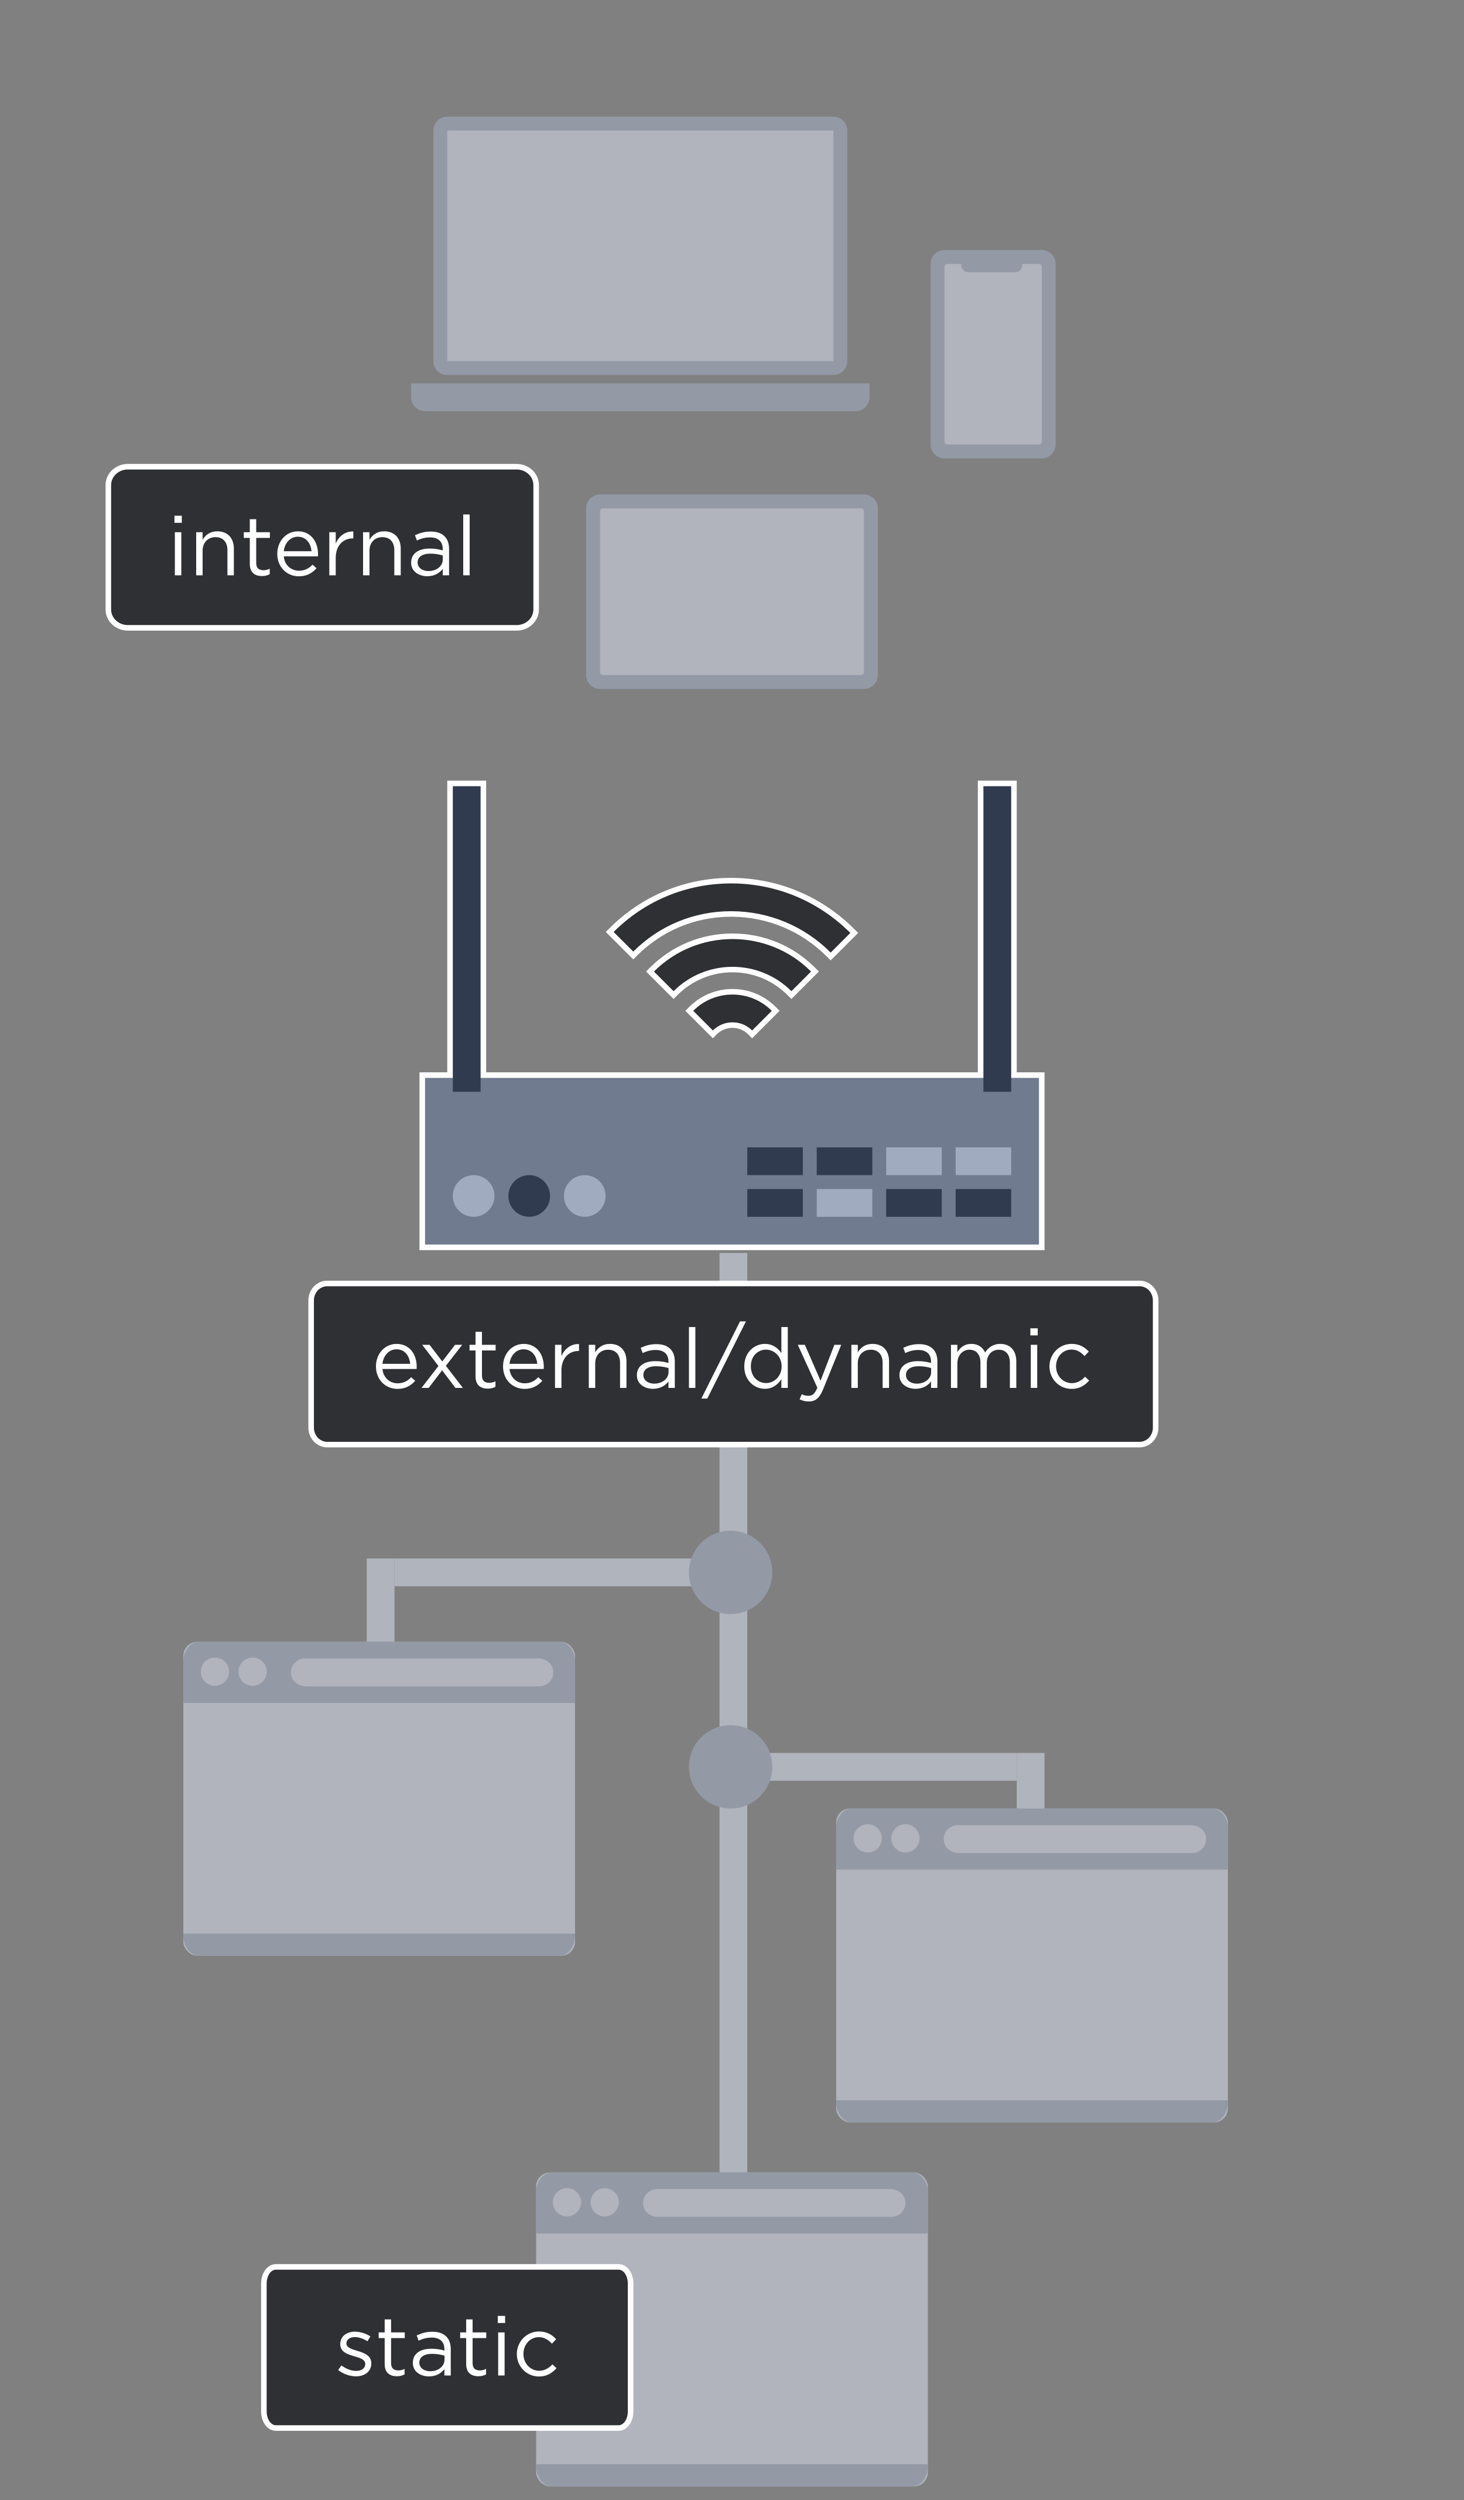 <?xml version="1.0" encoding="UTF-8"?>
<svg id="tools-graphic-ip-definitions" xmlns="http://www.w3.org/2000/svg" viewBox="0 0 527 900">
  <rect x="0" y="0" width="527" height="900" fill="#808080" stroke="none"/>
  <g id="background" style="opacity: .6;">
    <g>
      <g>
        <rect x="158" y="44" width="145" height="90" rx="5" ry="5" style="fill: #d2d7e5;"/>
        <path d="M308,148h-155c-2.76,0-5-2.24-5-5v-5h165v5c0,2.76-2.24,5-5,5Z" style="fill: #a0abc0;"/>
        <path d="M300,42h-139c-2.76,0-5,2.24-5,5v83c0,2.76,2.24,5,5,5h139c2.76,0,5-2.24,5-5V47c0-2.76-2.24-5-5-5ZM300,130h-139V47h139v83Z" style="fill: #a0abc0;"/>
      </g>
      <g>
        <rect x="337" y="92" width="41" height="71" rx="5" ry="5" style="fill: #d2d7e5;"/>
        <g>
          <path d="M375,90h-35c-2.75,0-5,2.25-5,5v65c0,2.75,2.25,5,5,5h35c2.75,0,5-2.25,5-5v-65c0-2.75-2.25-5-5-5ZM374,160h-33c-.55,0-1-.45-1-1v-63c0-.55.45-1,1-1h33c.55,0,1,.45,1,1v63c0,.55-.45,1-1,1Z" style="fill: #a0abc0;"/>
          <rect x="346" y="93" width="22" height="5" rx="2.5" ry="2.5" style="fill: #a0abc0;"/>
        </g>
      </g>
      <g>
        <rect x="213" y="180" width="101" height="66" rx="5" ry="5" style="fill: #d2d7e5;"/>
        <path d="M211,183v60c0,2.75,2.25,5,5,5h95c2.75,0,5-2.25,5-5v-60c0-2.75-2.25-5-5-5h-95c-2.75,0-5,2.25-5,5ZM311,184v58c0,.55-.45,1-1,1h-93c-.55,0-1-.45-1-1v-58c0-.55.45-1,1-1h93c.55,0,1,.45,1,1Z" style="fill: #a0abc0;"/>
      </g>
    </g>
    <g>
      <rect x="356" y="641" width="30" height="10" transform="translate(1017 275) rotate(90)" style="fill: #d1d7e5;"/>
      <rect x="265" y="631" width="101" height="10" style="fill: #d1d7e5;"/>
      <rect x="98.5" y="611.5" width="331" height="10" transform="translate(880.5 352.5) rotate(90)" style="fill: #d1d7e5;"/>
      <rect x="122" y="571" width="30" height="10" transform="translate(713 439) rotate(90)" style="fill: #d1d7e5;"/>
      <rect x="142" y="561" width="117" height="10" style="fill: #d1d7e5;"/>
    </g>
    <g>
      <rect x="301" y="651" width="141" height="113" rx="5" ry="5" style="fill: #d2d7e5;"/>
      <g>
        <path d="M436.36,651h-129.72c-3.1,0-5.64,3.15-5.64,7v15h141v-15c0-3.85-2.54-7-5.64-7ZM312.36,666.82c-2.81,0-5.09-2.28-5.09-5.08s2.28-5.09,5.09-5.09,5.08,2.28,5.08,5.09-2.28,5.08-5.08,5.08ZM325.93,666.82c-2.81,0-5.09-2.28-5.09-5.08s2.28-5.09,5.09-5.09,5.08,2.28,5.08,5.09-2.28,5.08-5.08,5.08ZM429.17,667h-84.17c-2.63,0-5-1.91-5.25-4.52-.28-2.96,2.07-5.48,4.98-5.48h84.17c2.63,0,5,1.91,5.25,4.52.28,2.96-2.07,5.48-4.98,5.48Z" style="fill: #a0abc0;"/>
        <path d="M442,756v.76c0,3.98-2.54,7.24-5.64,7.24h-129.72c-3.1,0-5.64-3.26-5.64-7.24v-.76h141Z" style="fill: #a0abc0;"/>
      </g>
    </g>
    <g>
      <rect x="66" y="591" width="141" height="113" rx="5" ry="5" style="fill: #d2d7e5;"/>
      <g>
        <path d="M201.36,591H71.64c-3.1,0-5.64,3.15-5.64,7v15h141v-15c0-3.85-2.54-7-5.64-7ZM77.36,606.82c-2.81,0-5.09-2.28-5.09-5.08s2.28-5.09,5.09-5.09,5.08,2.28,5.08,5.09-2.28,5.08-5.08,5.08ZM90.93,606.82c-2.81,0-5.09-2.28-5.09-5.08s2.28-5.09,5.09-5.09,5.08,2.28,5.08,5.09-2.28,5.08-5.08,5.08ZM194.17,607h-84.17c-2.63,0-5-1.91-5.25-4.52-.28-2.96,2.07-5.48,4.98-5.48h84.17c2.63,0,5,1.91,5.25,4.52.28,2.96-2.07,5.48-4.98,5.48Z" style="fill: #a0abc0;"/>
        <path d="M207,696v.76c0,3.98-2.54,7.24-5.64,7.24H71.64c-3.1,0-5.64-3.26-5.64-7.24v-.76h141Z" style="fill: #a0abc0;"/>
      </g>
    </g>
    <g>
      <rect x="193" y="782" width="141" height="113" rx="5" ry="5" style="fill: #d2d7e5;"/>
      <g>
        <path d="M328.36,782h-129.72c-3.1,0-5.64,3.15-5.64,7v15h141v-15c0-3.85-2.54-7-5.64-7ZM204.11,797.82c-2.81,0-5.09-2.28-5.09-5.08s2.28-5.09,5.09-5.09,5.08,2.28,5.08,5.09-2.28,5.08-5.08,5.08ZM217.68,797.82c-2.81,0-5.09-2.28-5.09-5.08s2.28-5.09,5.09-5.09,5.08,2.28,5.08,5.09-2.28,5.08-5.08,5.08ZM320.92,798h-84.17c-2.63,0-5-1.91-5.25-4.52-.28-2.96,2.07-5.48,4.98-5.48h84.17c2.63,0,5,1.91,5.25,4.52.28,2.96-2.07,5.48-4.98,5.48Z" style="fill: #a0abc0;"/>
        <path d="M334,887v.76c0,3.98-2.54,7.24-5.64,7.24h-129.72c-3.1,0-5.64-3.26-5.64-7.24v-.76h141Z" style="fill: #a0abc0;"/>
      </g>
    </g>
    <circle cx="263" cy="566" r="15" style="fill: #a0abc0;"/>
    <circle cx="263" cy="636" r="15" style="fill: #a0abc0;"/>
  </g>
  <g id="foreground">
    <g>
      <polygon points="364 388 364 283 354 283 354 388 173 388 173 283 163 283 163 388 153 388 153 448 374 448 374 388 364 388" style="fill: #fff; stroke: #fff; stroke-miterlimit: 10; stroke-width: 4px;"/>
      <g>
        <rect x="153" y="388" width="221" height="60" style="fill: #707b90;"/>
        <rect x="304" y="333" width="110" height="10" transform="translate(697 -21) rotate(90)" style="fill: #303b50;"/>
        <circle cx="170.5" cy="430.5" r="7.5" style="fill: #a0abc0;"/>
        <circle cx="190.5" cy="430.5" r="7.5" style="fill: #303b50;"/>
        <circle cx="210.5" cy="430.5" r="7.5" style="fill: #a0abc0;"/>
        <g>
          <rect x="269" y="413" width="20" height="10" style="fill: #303b50;"/>
          <rect x="294" y="413" width="20" height="10" style="fill: #303b50;"/>
          <rect x="319" y="413" width="20" height="10" style="fill: #a0abc0;"/>
          <rect x="344" y="413" width="20" height="10" style="fill: #a0abc0;"/>
          <rect x="269" y="428" width="20" height="10" style="fill: #303b50;"/>
          <rect x="294" y="428" width="20" height="10" style="fill: #a0abc0;"/>
          <rect x="319" y="428" width="20" height="10" style="fill: #303b50;"/>
          <rect x="344" y="428" width="20" height="10" style="fill: #303b50;"/>
        </g>
        <rect x="113" y="333" width="110" height="10" transform="translate(506 170) rotate(90)" style="fill: #303b50;"/>
      </g>
    </g>
    <g>
      <g>
        <path d="M298.33,343.6c-9.36-9.36-21.76-14.54-34.93-14.6h-.24c-13.05,0-25.3,5.06-34.49,14.25l-.71.71-8.48-8.48.71-.71c11.45-11.46,26.72-17.76,42.98-17.76h.28c16.36.07,31.75,6.51,43.36,18.12l.71.71-8.48,8.48-.71-.71Z" style="fill: #2f3033;"/>
        <path d="M263.17,318c.09,0,.19,0,.28,0,16.08.07,31.23,6.4,42.65,17.82l-7.07,7.07c-9.54-9.54-22.2-14.83-35.63-14.89-.08,0-.16,0-.25,0-13.34,0-25.81,5.16-35.19,14.54l-7.07-7.07c11.27-11.27,26.28-17.47,42.27-17.47M263.17,316c-16.53,0-32.04,6.41-43.69,18.06l-1.41,1.41,1.41,1.41,7.07,7.07,1.41,1.41,1.41-1.41c9-9,20.99-13.96,33.78-13.96h.24c12.9.06,25.05,5.14,34.22,14.31l1.41,1.41,1.41-1.41,7.07-7.07,1.41-1.41-1.41-1.41c-11.8-11.8-27.44-18.33-44.06-18.41h-.29Z" style="fill: #fff;"/>
      </g>
      <g>
        <path d="M284.18,357.49c-5.47-5.47-12.75-8.48-20.51-8.48s-15.04,3.01-20.51,8.48l-.71.71-8.48-8.49.71-.71c7.73-7.73,18.03-11.99,28.99-11.99s21.26,4.26,28.99,11.99l.71.71-8.48,8.49-.71-.71Z" style="fill: #2f3033;"/>
        <path d="M263.68,338.02c10.24,0,20.49,3.9,28.28,11.7l-7.07,7.07c-5.85-5.85-13.53-8.77-21.21-8.77s-15.37,2.92-21.21,8.77l-7.07-7.07c7.8-7.8,18.04-11.7,28.28-11.7M263.68,336.02c-11.23,0-21.78,4.36-29.7,12.28l-1.41,1.41,1.41,1.41,7.07,7.07,1.41,1.41,1.41-1.41c5.28-5.28,12.31-8.19,19.8-8.19s14.52,2.91,19.8,8.19l1.41,1.41,1.41-1.41,7.07-7.07,1.41-1.41-1.41-1.41c-7.92-7.92-18.47-12.28-29.7-12.28h0Z" style="fill: #fff;"/>
      </g>
      <g>
        <path d="M270.04,371.64c-1.7-1.7-3.96-2.64-6.36-2.64s-4.66.94-6.36,2.64l-.71.71-8.49-8.48.71-.71c3.97-3.97,9.24-6.15,14.85-6.15s10.88,2.18,14.85,6.15l.71.71-8.49,8.48-.71-.71Z" style="fill: #2f3033;"/>
        <path d="M263.68,358c5.34,0,10.37,2.08,14.14,5.86l-7.07,7.07c-1.89-1.89-4.4-2.93-7.07-2.93s-5.18,1.04-7.07,2.93l-7.07-7.07c3.78-3.78,8.8-5.86,14.14-5.86M263.68,356c-5.88,0-11.4,2.29-15.56,6.44l-1.41,1.41,1.41,1.41,7.07,7.07,1.41,1.41,1.41-1.41c1.51-1.51,3.52-2.34,5.66-2.34s4.15.83,5.66,2.34l1.41,1.41,1.41-1.41,7.07-7.07,1.41-1.41-1.41-1.41c-4.16-4.16-9.68-6.44-15.56-6.44h0Z" style="fill: #fff;"/>
      </g>
    </g>
  </g>
  <g id="en">
    <g>
      <path d="M99.32,874c-2.42,0-4.32-2.64-4.32-6v-46c0-3.36,1.9-6,4.32-6h123.37c2.42,0,4.32,2.64,4.32,6v46c0,3.36-1.9,6-4.32,6h-123.37Z" style="fill: #2f3033;"/>
      <path d="M222.68,817c1.83,0,3.32,2.24,3.32,5v46c0,2.76-1.48,5-3.32,5h-123.37c-1.83,0-3.32-2.24-3.32-5v-46c0-2.76,1.48-5,3.32-5h123.37M222.68,815h-123.37c-2.98,0-5.32,3.07-5.32,7v46c0,3.93,2.34,7,5.32,7h123.37c2.98,0,5.32-3.07,5.32-7v-46c0-3.93-2.34-7-5.32-7h0Z" style="fill: #fff;"/>
    </g>
    <g>
      <rect x="96" y="833.19" width="130" height="28" style="fill: none;"/>
      <path d="M121.73,853.11l1.17-1.65c1.68,1.26,3.54,1.98,5.37,1.98s3.21-.96,3.21-2.46v-.06c0-1.56-1.83-2.16-3.87-2.73-2.43-.69-5.13-1.53-5.13-4.38v-.06c0-2.67,2.22-4.44,5.28-4.44,1.89,0,3.99.66,5.58,1.71l-1.05,1.74c-1.44-.93-3.09-1.5-4.59-1.5-1.83,0-3,.96-3,2.25v.06c0,1.47,1.92,2.04,3.99,2.67,2.4.72,4.98,1.65,4.98,4.44v.06c0,2.94-2.43,4.65-5.52,4.65-2.22,0-4.68-.87-6.42-2.28Z" style="fill: #fff;"/>
      <path d="M138.47,850.98v-9.36h-2.16v-2.04h2.16v-4.68h2.31v4.68h4.92v2.04h-4.92v9.06c0,1.89,1.05,2.58,2.61,2.58.78,0,1.44-.15,2.25-.54v1.98c-.81.42-1.68.66-2.79.66-2.49,0-4.38-1.23-4.38-4.38Z" style="fill: #fff;"/>
      <path d="M148.61,850.59v-.06c0-3.33,2.7-5.07,6.63-5.07,1.98,0,3.36.27,4.74.66v-.48c0-2.76-1.68-4.2-4.59-4.2-1.83,0-3.27.45-4.71,1.11l-.69-1.89c1.71-.78,3.36-1.32,5.64-1.32s3.9.6,5.01,1.71c1.08,1.08,1.62,2.58,1.62,4.56v9.48h-2.28v-2.31c-1.08,1.38-2.85,2.64-5.58,2.64-2.91,0-5.79-1.65-5.79-4.83ZM160.01,849.39v-1.44c-1.14-.33-2.64-.66-4.53-.66-2.88,0-4.53,1.26-4.53,3.12v.06c0,1.95,1.8,3.09,3.9,3.09,2.85,0,5.16-1.71,5.16-4.17Z" style="fill: #fff;"/>
      <path d="M167.81,850.98v-9.36h-2.16v-2.04h2.16v-4.68h2.31v4.68h4.92v2.04h-4.92v9.06c0,1.89,1.05,2.58,2.61,2.58.78,0,1.44-.15,2.25-.54v1.98c-.81.42-1.68.66-2.79.66-2.49,0-4.38-1.23-4.38-4.38Z" style="fill: #fff;"/>
      <path d="M179.18,833.64h2.64v2.55h-2.64v-2.55ZM179.33,839.58h2.31v15.51h-2.31v-15.51Z" style="fill: #fff;"/>
      <path d="M186.05,847.41v-.06c0-4.38,3.42-8.1,7.95-8.1,2.94,0,4.77,1.23,6.21,2.76l-1.53,1.62c-1.23-1.29-2.61-2.34-4.71-2.34-3.15,0-5.55,2.67-5.55,6v.06c0,3.36,2.46,6.03,5.7,6.03,1.98,0,3.51-.99,4.74-2.31l1.47,1.38c-1.56,1.74-3.42,3-6.33,3-4.53,0-7.95-3.69-7.95-8.04Z" style="fill: #fff;"/>
    </g>
    <g>
      <path d="M117.78,520c-3.19,0-5.78-2.73-5.78-6.09v-45.82c0-3.36,2.59-6.09,5.78-6.09h292.44c3.19,0,5.78,2.73,5.78,6.09v45.82c0,3.36-2.59,6.09-5.78,6.09H117.78Z" style="fill: #2f3033;"/>
      <path d="M410.22,463c2.64,0,4.78,2.28,4.78,5.09v45.82c0,2.81-2.14,5.09-4.78,5.09H117.78c-2.64,0-4.78-2.28-4.78-5.09v-45.82c0-2.81,2.14-5.09,4.78-5.09h292.44M410.22,461H117.78c-3.74,0-6.78,3.18-6.78,7.09v45.82c0,3.91,3.04,7.09,6.78,7.09h292.44c3.74,0,6.78-3.18,6.78-7.09v-45.82c0-3.91-3.04-7.09-6.78-7.09h0Z" style="fill: #fff;"/>
    </g>
    <g>
      <rect x="105.5" y="477.69" width="316" height="28" style="fill: none;"/>
      <path d="M143.13,497.94c2.13,0,3.63-.87,4.89-2.19l1.44,1.29c-1.56,1.74-3.45,2.91-6.39,2.91-4.26,0-7.74-3.27-7.74-8.1,0-4.5,3.15-8.1,7.44-8.1,4.59,0,7.23,3.66,7.23,8.22,0,.21,0,.45-.03.81h-12.3c.33,3.27,2.73,5.16,5.46,5.16ZM147.66,490.92c-.27-2.82-1.89-5.22-4.95-5.22-2.67,0-4.71,2.22-5.04,5.22h9.99Z" style="fill: #fff;"/>
      <path d="M157.83,491.7l-5.85-7.62h2.64l4.59,6,4.59-6h2.58l-5.88,7.56,6.12,7.95h-2.67l-4.8-6.33-4.83,6.33h-2.58l6.09-7.89Z" style="fill: #fff;"/>
      <path d="M171.18,495.48v-9.36h-2.16v-2.04h2.16v-4.68h2.31v4.68h4.92v2.04h-4.92v9.06c0,1.89,1.05,2.58,2.61,2.58.78,0,1.44-.15,2.25-.54v1.98c-.81.42-1.68.66-2.79.66-2.49,0-4.38-1.23-4.38-4.38Z" style="fill: #fff;"/>
      <path d="M188.88,497.94c2.13,0,3.63-.87,4.89-2.19l1.44,1.29c-1.56,1.74-3.45,2.91-6.39,2.91-4.26,0-7.74-3.27-7.74-8.1,0-4.5,3.15-8.1,7.44-8.1,4.59,0,7.23,3.66,7.23,8.22,0,.21,0,.45-.03.81h-12.3c.33,3.27,2.73,5.16,5.46,5.16ZM193.4,490.92c-.27-2.82-1.89-5.22-4.95-5.22-2.67,0-4.71,2.22-5.04,5.22h9.99Z" style="fill: #fff;"/>
      <path d="M199.79,484.08h2.31v4.05c1.14-2.58,3.39-4.44,6.33-4.32v2.49h-.18c-3.39,0-6.15,2.43-6.15,7.11v6.18h-2.31v-15.51Z" style="fill: #fff;"/>
      <path d="M211.95,484.08h2.31v2.7c1.02-1.68,2.64-3.03,5.31-3.03,3.75,0,5.94,2.52,5.94,6.21v9.63h-2.31v-9.06c0-2.88-1.56-4.68-4.29-4.68s-4.65,1.95-4.65,4.86v8.88h-2.31v-15.51Z" style="fill: #fff;"/>
      <path d="M229.26,495.09v-.06c0-3.33,2.7-5.07,6.63-5.07,1.98,0,3.36.27,4.74.66v-.48c0-2.76-1.68-4.2-4.59-4.2-1.83,0-3.27.45-4.71,1.11l-.69-1.89c1.71-.78,3.36-1.32,5.64-1.32s3.9.6,5.01,1.71c1.08,1.08,1.62,2.58,1.62,4.56v9.48h-2.28v-2.31c-1.08,1.38-2.85,2.64-5.58,2.64-2.91,0-5.79-1.65-5.79-4.83ZM240.65,493.89v-1.44c-1.14-.33-2.64-.66-4.53-.66-2.88,0-4.53,1.26-4.53,3.12v.06c0,1.95,1.8,3.09,3.9,3.09,2.85,0,5.16-1.71,5.16-4.17Z" style="fill: #fff;"/>
      <path d="M248,477.69h2.31v21.9h-2.31v-21.9Z" style="fill: #fff;"/>
      <path d="M266.39,475.65h2.13l-13.92,27.78h-2.13l13.92-27.78Z" style="fill: #fff;"/>
      <path d="M267.92,491.88v-.06c0-5.07,3.69-8.07,7.41-8.07,2.88,0,4.74,1.56,5.94,3.3v-9.36h2.31v21.9h-2.31v-3.12c-1.26,1.86-3.09,3.45-5.94,3.45-3.72,0-7.41-2.94-7.41-8.04ZM281.36,491.85v-.06c0-3.57-2.73-5.97-5.61-5.97s-5.46,2.22-5.46,5.97v.06c0,3.66,2.52,6,5.46,6s5.61-2.43,5.61-6Z" style="fill: #fff;"/>
      <path d="M287.84,503.7l.78-1.83c.75.39,1.44.57,2.43.57,1.38,0,2.25-.72,3.18-2.91l-7.05-15.45h2.55l5.64,12.93,4.98-12.93h2.46l-6.51,16.02c-1.32,3.21-2.82,4.38-5.16,4.38-1.29,0-2.25-.27-3.3-.78Z" style="fill: #fff;"/>
      <path d="M306.47,484.08h2.31v2.7c1.02-1.68,2.64-3.03,5.31-3.03,3.75,0,5.94,2.52,5.94,6.21v9.63h-2.31v-9.06c0-2.88-1.56-4.68-4.29-4.68s-4.65,1.95-4.65,4.86v8.88h-2.31v-15.51Z" style="fill: #fff;"/>
      <path d="M323.78,495.09v-.06c0-3.33,2.7-5.07,6.63-5.07,1.98,0,3.36.27,4.74.66v-.48c0-2.76-1.68-4.2-4.59-4.2-1.83,0-3.27.45-4.71,1.11l-.69-1.89c1.71-.78,3.36-1.32,5.64-1.32s3.9.6,5.01,1.71c1.08,1.08,1.62,2.58,1.62,4.56v9.48h-2.28v-2.31c-1.08,1.38-2.85,2.64-5.58,2.64-2.91,0-5.79-1.65-5.79-4.83ZM335.18,493.89v-1.44c-1.14-.33-2.64-.66-4.53-.66-2.88,0-4.53,1.26-4.53,3.12v.06c0,1.95,1.8,3.09,3.9,3.09,2.85,0,5.16-1.71,5.16-4.17Z" style="fill: #fff;"/>
      <path d="M342.32,484.08h2.31v2.61c1.02-1.53,2.4-2.94,5.01-2.94s4.14,1.35,4.98,3.09c1.11-1.71,2.76-3.09,5.46-3.09,3.57,0,5.76,2.4,5.76,6.24v9.6h-2.31v-9.06c0-3-1.5-4.68-4.02-4.68-2.34,0-4.29,1.74-4.29,4.8v8.94h-2.28v-9.12c0-2.91-1.53-4.62-3.99-4.62s-4.32,2.04-4.32,4.89v8.85h-2.31v-15.51Z" style="fill: #fff;"/>
      <path d="M370.91,478.14h2.64v2.55h-2.64v-2.55ZM371.06,484.08h2.31v15.51h-2.31v-15.51Z" style="fill: #fff;"/>
      <path d="M377.78,491.91v-.06c0-4.38,3.42-8.1,7.95-8.1,2.94,0,4.77,1.23,6.21,2.76l-1.53,1.62c-1.23-1.29-2.61-2.34-4.71-2.34-3.15,0-5.55,2.67-5.55,6v.06c0,3.36,2.46,6.03,5.7,6.03,1.98,0,3.51-.99,4.74-2.31l1.47,1.38c-1.56,1.74-3.42,3-6.33,3-4.53,0-7.95-3.69-7.95-8.04Z" style="fill: #fff;"/>
    </g>
    <g>
      <path d="M46.03,226c-3.88,0-7.03-2.96-7.03-6.6v-44.8c0-3.64,3.15-6.6,7.03-6.6h139.94c3.88,0,7.03,2.96,7.03,6.6v44.8c0,3.64-3.15,6.6-7.03,6.6H46.03Z" style="fill: #2f3033;"/>
      <path d="M185.97,169c3.33,0,6.03,2.51,6.03,5.6v44.8c0,3.09-2.7,5.6-6.03,5.6H46.03c-3.33,0-6.03-2.51-6.03-5.6v-44.8c0-3.09,2.7-5.6,6.03-5.6h139.94M185.97,167H46.03c-4.43,0-8.03,3.41-8.03,7.6v44.8c0,4.19,3.6,7.6,8.03,7.6h139.94c4.43,0,8.03-3.41,8.03-7.6v-44.8c0-4.19-3.6-7.6-8.03-7.6h0Z" style="fill: #fff;"/>
    </g>
    <g>
      <rect x="53" y="185.19" width="126" height="28" style="fill: none;"/>
      <path d="M62.8,185.64h2.64v2.55h-2.64v-2.55ZM62.95,191.58h2.31v15.51h-2.31v-15.51Z" style="fill: #fff;"/>
      <path d="M70.62,191.58h2.31v2.7c1.02-1.68,2.64-3.03,5.31-3.03,3.75,0,5.94,2.52,5.94,6.21v9.63h-2.31v-9.06c0-2.88-1.56-4.68-4.29-4.68s-4.65,1.95-4.65,4.86v8.88h-2.31v-15.51Z" style="fill: #fff;"/>
      <path d="M89.92,202.98v-9.36h-2.16v-2.04h2.16v-4.68h2.31v4.68h4.92v2.04h-4.92v9.06c0,1.89,1.05,2.58,2.61,2.58.78,0,1.44-.15,2.25-.54v1.98c-.81.42-1.68.66-2.79.66-2.49,0-4.38-1.23-4.38-4.38Z" style="fill: #fff;"/>
      <path d="M107.61,205.44c2.13,0,3.63-.87,4.89-2.19l1.44,1.29c-1.56,1.74-3.45,2.91-6.39,2.91-4.26,0-7.74-3.27-7.74-8.1,0-4.5,3.15-8.1,7.44-8.1,4.59,0,7.23,3.66,7.23,8.22,0,.21,0,.45-.03.81h-12.3c.33,3.27,2.73,5.16,5.46,5.16ZM112.14,198.42c-.27-2.82-1.89-5.22-4.95-5.22-2.67,0-4.71,2.22-5.04,5.22h9.99Z" style="fill: #fff;"/>
      <path d="M118.54,191.58h2.31v4.05c1.14-2.58,3.39-4.44,6.33-4.32v2.49h-.18c-3.39,0-6.15,2.43-6.15,7.11v6.18h-2.31v-15.51Z" style="fill: #fff;"/>
      <path d="M130.69,191.58h2.31v2.7c1.02-1.68,2.64-3.03,5.31-3.03,3.75,0,5.94,2.52,5.94,6.21v9.63h-2.31v-9.06c0-2.88-1.56-4.68-4.29-4.68s-4.65,1.95-4.65,4.86v8.88h-2.31v-15.51Z" style="fill: #fff;"/>
      <path d="M148,202.59v-.06c0-3.33,2.7-5.07,6.63-5.07,1.98,0,3.36.27,4.74.66v-.48c0-2.76-1.68-4.2-4.59-4.2-1.83,0-3.27.45-4.71,1.11l-.69-1.89c1.71-.78,3.36-1.32,5.64-1.32s3.9.6,5.01,1.71c1.08,1.08,1.62,2.58,1.62,4.56v9.48h-2.28v-2.31c-1.08,1.38-2.85,2.64-5.58,2.64-2.91,0-5.79-1.65-5.79-4.83ZM159.39,201.39v-1.44c-1.14-.33-2.64-.66-4.53-.66-2.88,0-4.53,1.26-4.53,3.12v.06c0,1.95,1.8,3.09,3.9,3.09,2.85,0,5.16-1.71,5.16-4.17Z" style="fill: #fff;"/>
      <path d="M166.75,185.19h2.31v21.9h-2.31v-21.9Z" style="fill: #fff;"/>
    </g>
  </g>
</svg>
